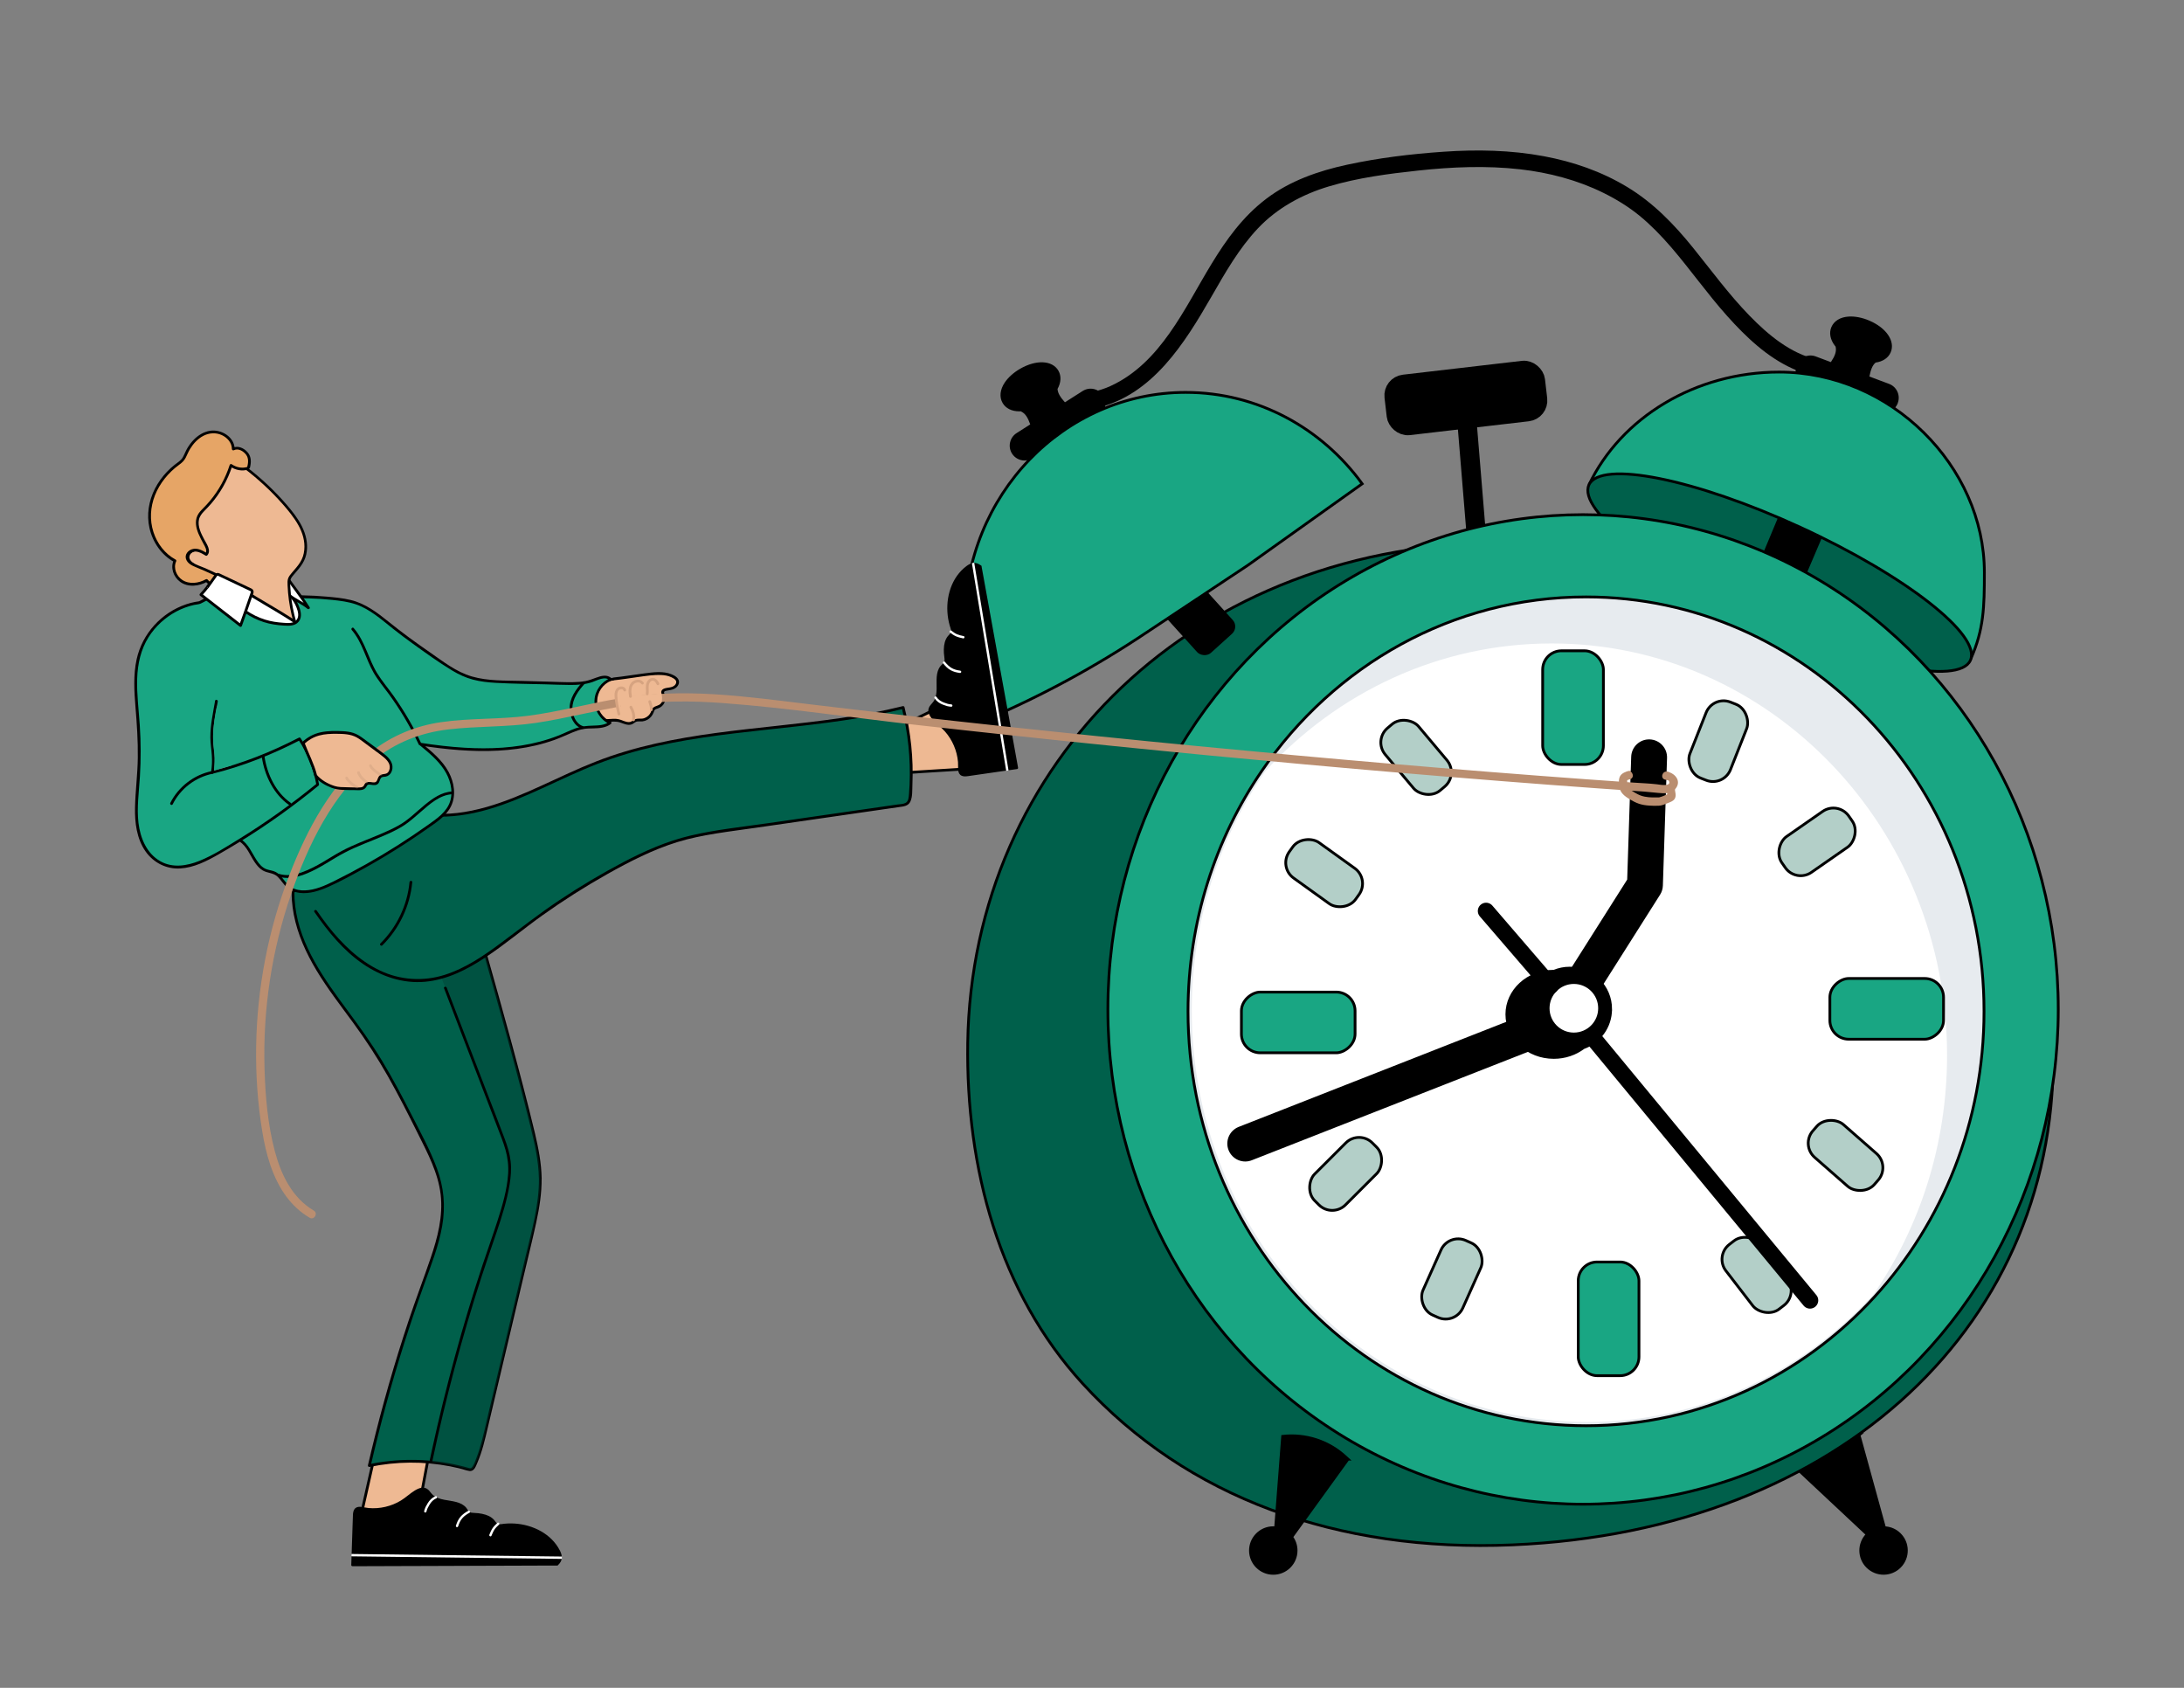 <?xml version="1.0" encoding="UTF-8"?>
<svg id="Layer_7" data-name="Layer 7" xmlns="http://www.w3.org/2000/svg" viewBox="0 0 792 612">
  <rect x="0" y="0" width="792" height="612" fill="#808080" stroke="none"/>
  <defs>
    <style>
      .cls-1, .cls-2, .cls-3, .cls-4, .cls-5, .cls-6, .cls-7, .cls-8, .cls-9, .cls-10 {
        stroke: #000;
      }

      .cls-1, .cls-2, .cls-3, .cls-5, .cls-6, .cls-7, .cls-8, .cls-10 {
        stroke-miterlimit: 10;
      }

      .cls-1, .cls-4, .cls-9, .cls-11 {
        fill: #fff;
      }

      .cls-2, .cls-12, .cls-8 {
        fill: #000;
      }

      .cls-13 {
        fill: #003d31;
      }

      .cls-13, .cls-14, .cls-15, .cls-16, .cls-12, .cls-17, .cls-18, .cls-19, .cls-20, .cls-11 {
        stroke-width: 0px;
      }

      .cls-14 {
        fill: #d6a380;
      }

      .cls-3 {
        fill: #e7ebef;
      }

      .cls-15 {
        fill: #c19678;
      }

      .cls-16 {
        fill: #ba8e70;
      }

      .cls-4 {
        stroke-width: 6px;
      }

      .cls-4, .cls-9 {
        stroke-linecap: round;
        stroke-linejoin: round;
      }

      .cls-5, .cls-17 {
        fill: #eeb993;
      }

      .cls-6 {
        fill: #b3cfc8;
      }

      .cls-7, .cls-20 {
        fill: #00604b;
      }

      .cls-18, .cls-10 {
        fill: #19a683;
      }

      .cls-21 {
        opacity: .31;
      }

      .cls-22 {
        opacity: .4;
      }

      .cls-8 {
        stroke-width: 7px;
      }

      .cls-9 {
        stroke-width: 13px;
      }

      .cls-19 {
        fill: #e6a566;
      }
    </style>
  </defs>
  <path class="cls-12" d="M400.05,143.42c-1.6-2.5-4.93-3.24-7.43-1.65l-6.44,4.1s0,0,0,0c-1.64-1.85-2.57-3.23-2.68-4.84,1.29-2.33,1.42-4.7.32-6.62-2.19-3.79-8.03-4.08-13.9-.69-2.35,1.36-4.33,3.14-5.58,5.01-1.71,2.56-1.99,5.25-.77,7.37,1.13,1.96,3.32,3.05,6.06,3.05.17,0,.34,0,.52-.02,1.71.78,2.57,2.28,3.45,4.75l-4.95,3.16c-1.21.77-2.05,1.97-2.36,3.38-.31,1.4-.06,2.84.71,4.06,1.02,1.61,2.77,2.49,4.55,2.49.99,0,1.99-.27,2.88-.84l23.97-15.28c1.21-.77,2.05-1.97,2.36-3.38.31-1.41.06-2.85-.71-4.06Z"/>
  <path class="cls-12" d="M688.21,146.13c1.04-2.78-.37-5.89-3.15-6.93l-7.15-2.68s0,0,0,0c.5-2.42,1.04-4,2.25-5.05,2.64-.37,4.61-1.69,5.48-3.72,1.71-4.02-1.57-8.87-7.8-11.52-2.5-1.06-5.11-1.58-7.36-1.45-3.08.17-5.39,1.57-6.35,3.82-.89,2.08-.44,4.48,1.21,6.68.1.14.21.27.32.4.41,1.84-.28,3.43-1.72,5.62l-5.5-2.06c-1.34-.5-2.81-.45-4.12.14-1.31.6-2.31,1.66-2.81,3.01-.67,1.79-.32,3.71.75,5.13.59.79,1.41,1.43,2.41,1.8l26.62,9.97c1.34.5,2.81.45,4.12-.14,1.31-.6,2.31-1.66,2.81-3.01Z"/>
  <path class="cls-10" d="M714.72,238.84c4.67-10.59,4.89-18.68,4.89-31.25,0-38.57-34.03-72.68-74.43-72.68-30.3,0-57.35,16.43-68.98,40.92"/>
  <ellipse class="cls-7" cx="645.37" cy="207.64" rx="18.07" ry="76.13" transform="translate(186.96 707.11) rotate(-65.29)"/>
  <path class="cls-2" d="M649.86,211.38l-9.5-3.97c-1.55-.65-2.28-2.43-1.63-3.98l6.38-15.27,15.03,6.82-6.3,14.76c-.65,1.55-2.43,2.28-3.98,1.63Z"/>
  <path class="cls-2" d="M674.16,520.33l-1.11.16c-8.33,1.23-15.7,6.04-20.19,13.16h0s24.29,22.74,24.29,22.74c-.19.2-.38.41-.56.63-2.86,3.57-2.29,8.78,1.28,11.64s8.78,2.29,11.64-1.28c2.86-3.57,2.29-8.78-1.28-11.64-1.43-1.15-3.12-1.73-4.83-1.8l-9.25-33.6Z"/>
  <path class="cls-7" d="M744.49,378.11c3.12,101.19-76.85,176.98-195.98,182.05-63.68,2.71-118.11-17.22-155.86-58.45-30.26-33.05-42.4-78.11-41.72-123.6,1.52-101.02,81.89-182.36,196.78-181.3,108.67,1.01,193.69,81.22,196.78,181.3Z"/>
  <line class="cls-8" x1="535.52" y1="195.92" x2="532.14" y2="154.89"/>
  <ellipse class="cls-10" cx="574.08" cy="366.01" rx="172.32" ry="179.4"/>
  <rect class="cls-2" x="425.53" y="209.75" width="16.38" height="26.54" rx="3.04" ry="3.04" transform="translate(-37.54 348.59) rotate(-42.13)"/>
  <path class="cls-10" d="M357.47,261c-4.88-10.76-7.61-22.78-7.61-35.47,0-45.98,35.87-83.25,80.13-83.25,26.15,0,49.37,13.01,63.99,33.14l-41.47,29.54-36.68,24.33c-18.42,12.36-37.96,22.98-58.36,31.7h0Z"/>
  <path class="cls-3" d="M719.48,366.7c0,40.15-15.14,76.64-39.77,103.59-26.3,28.75-63.42,46.67-104.56,46.67-79.71,0-144.33-67.28-144.33-150.26,0-32.51,9.92-62.6,26.77-87.19,26.17-38.18,69.07-63.07,117.56-63.07,79.71,0,144.33,67.27,144.33,150.26Z"/>
  <path class="cls-11" d="M706.08,382.59c0,32.31-9.86,62.23-26.61,86.66-26.13,28.56-63.01,46.37-103.89,46.37-79.2,0-143.4-66.85-143.4-149.29,0-32.3,9.86-62.2,26.6-86.63,26.13-28.57,63.01-46.39,103.9-46.39,79.2,0,143.4,66.84,143.4,149.28Z"/>
  <path class="cls-2" d="M488.84,529.08l-.82-.76c-6.17-5.73-14.53-8.47-22.89-7.52h0l-2.55,33.17c-.28-.03-.55-.04-.84-.04-4.57,0-8.28,3.71-8.28,8.28s3.71,8.28,8.28,8.28,8.28-3.71,8.28-8.28c0-1.83-.6-3.52-1.61-4.89l20.43-28.24Z"/>
  <rect class="cls-10" x="559.43" y="235.97" width="22.02" height="41.22" rx="6.82" ry="6.82"/>
  <rect class="cls-6" x="615.2" y="253.96" width="15.81" height="29.59" rx="6.82" ry="6.82" transform="translate(142.28 -210.1) rotate(21.55)"/>
  <rect class="cls-6" x="651.01" y="290.47" width="15.81" height="29.59" rx="6.82" ry="6.82" transform="translate(533.17 -409.96) rotate(55.17)"/>
  <rect class="cls-6" x="661.35" y="404.1" width="15.81" height="29.59" rx="6.82" ry="6.82" transform="translate(1425.36 191.58) rotate(131.22)"/>
  <rect class="cls-6" x="629.11" y="447.5" width="15.81" height="29.59" rx="6.82" ry="6.82" transform="translate(1423.78 440.02) rotate(142.41)"/>
  <rect class="cls-6" x="518.57" y="448.97" width="15.81" height="29.59" rx="6.82" ry="6.82" transform="translate(817.62 1102.11) rotate(-155.89)"/>
  <rect class="cls-6" x="480.08" y="410.85" width="15.81" height="29.59" rx="6.82" ry="6.82" transform="translate(532.06 1071.68) rotate(-135)"/>
  <rect class="cls-6" x="472.28" y="301.78" width="15.81" height="29.59" rx="6.82" ry="6.82" transform="translate(-57.14 521.72) rotate(-54.29)"/>
  <rect class="cls-6" x="505.62" y="259.83" width="15.81" height="29.59" rx="6.82" ry="6.82" transform="translate(-56.28 394.82) rotate(-40.05)"/>
  <rect class="cls-10" x="572.33" y="457.59" width="22.02" height="41.22" rx="6.82" ry="6.82"/>
  <rect class="cls-10" x="673.18" y="345.19" width="22.02" height="41.22" rx="6.82" ry="6.82" transform="translate(1049.99 -318.39) rotate(90)"/>
  <rect class="cls-10" x="459.78" y="350.12" width="22.02" height="41.22" rx="6.82" ry="6.82" transform="translate(841.52 -100.06) rotate(90)"/>
  <path class="cls-2" d="M584.09,365.9c0-8.21-6.66-14.87-14.87-14.87-2.02,0-3.94.41-5.69,1.13-.02,0-.04,0-.07,0-9.4,0-17.02,7-17.02,15.63s7.62,15.63,17.02,15.63c4.1,0,7.85-1.33,10.79-3.54,5.73-2.07,9.83-7.54,9.83-13.98Z"/>
  <path class="cls-16" d="M604.63,279.8c-4.76-.89-9.57-.93-14.35-.14-.8.13-1.25,1.12-1.05,1.85.23.85,1.04,1.18,1.85,1.05,4.21-.7,8.56-.65,12.75.14.8.15,1.62-.22,1.85-1.05.2-.73-.25-1.7-1.05-1.85h0Z"/>
  <path class="cls-12" d="M575.05,361.3c-1.19,0-2.39-.33-3.47-1.01-3.03-1.92-3.93-5.94-2.01-8.97l20.51-32.39,1.45-44.54c.12-3.59,3.12-6.41,6.71-6.29,3.59.12,6.4,3.12,6.29,6.71l-1.51,46.31c-.04,1.16-.38,2.29-1,3.27l-21.46,33.88c-1.24,1.95-3.34,3.02-5.5,3.02Z"/>
  <circle class="cls-1" cx="570.74" cy="365.59" r="9.32"/>
  <line class="cls-4" x1="577.31" y1="375.88" x2="656.37" y2="471.5"/>
  <line class="cls-4" x1="538.91" y1="330.32" x2="562.25" y2="357.43"/>
  <line class="cls-9" x1="553.22" y1="374.75" x2="451.57" y2="414.65"/>
  <rect class="cls-8" x="505.78" y="136.82" width="51.58" height="15.06" rx="4.07" ry="4.07" transform="translate(-13.12 62.39) rotate(-6.64)"/>
  <path class="cls-12" d="M397.88,147.87c20.1-4.69,31.81-23.57,41.39-40.23,4.99-8.68,10-17.54,16.92-24.86s15.99-12.3,25.81-15.22c10.45-3.11,21.42-4.55,32.23-5.71,12.29-1.33,24.74-1.86,37.05-.46,10.39,1.18,20.8,3.9,30.2,8.55,4.63,2.29,9.1,5.03,13.11,8.31s7.93,7.32,11.45,11.41c7.01,8.15,13.18,16.98,20.36,24.99,6.72,7.5,14.44,14.88,23.75,19.04,2.31,1.03,4.66,1.89,7.13,2.47,3.76.88,5.36-4.91,1.6-5.79-9.7-2.27-17.69-8.97-24.48-15.95-7.42-7.63-13.69-16.22-20.36-24.49-6.88-8.53-14.46-16.39-23.91-22.1s-19.66-9.2-30.25-11.18c-12-2.24-24.27-2.48-36.43-1.63s-23.51,2.24-34.96,4.71c-10.39,2.24-20.76,5.85-29.29,12.34s-14.46,14.76-19.84,23.59c-9.85,16.15-18.45,36-36.71,44.34-2.03.93-4.18,1.59-6.35,2.1-3.76.88-2.17,6.66,1.6,5.79h0Z"/>
  <polygon class="cls-5" points="151.9 546.79 131.2 548.3 135.54 529.1 155.29 528.72 151.9 546.79"/>
  <polygon class="cls-5" points="351.05 278.75 326.96 280.25 323.57 264.82 347.29 253.15 351.05 278.75"/>
  <g>
    <g>
      <path class="cls-12" d="M355.51,205.42s-1.08-.86-2.13-.88c-1.06-.02-2.02.57-2.86,1.21-6.27,4.88-7.97,14.12-5.51,21.68.21.64.44,1.33.22,1.96-.18.52-.63.9-1,1.31-1.92,2.14-1.66,5.39-1.33,8.24.04.33.08.67-.01.99-.17.61-.74,1-1.18,1.45-3.28,3.28-.17,9.51-2.89,13.26-.64.89-1.62,1.64-1.78,2.73-.13.87.31,1.73.84,2.44,1.18,1.6,2.83,2.8,4.24,4.21,3.73,3.7,5.86,8.96,5.77,14.21-.02.81-.05,1.71.51,2.3.63.67,1.7.59,2.62.46,5.91-.85,11.83-1.7,17.74-2.56l-13.24-73.03Z"/>
      <path class="cls-12" d="M355.21,205.72c.14.11-.04-.03-.08-.06-.11-.07-.22-.15-.34-.22-.33-.2-.69-.37-1.07-.44-1.07-.21-2.11.45-2.92,1.07-1.27.98-2.37,2.17-3.26,3.5-1.81,2.67-2.82,5.85-3.09,9.05-.14,1.61-.1,3.23.11,4.83.11.81.26,1.61.46,2.41s.54,1.6.69,2.43c.16.91-.14,1.62-.76,2.28s-1.09,1.27-1.38,2.1c-.57,1.6-.51,3.36-.36,5.03.07.79.34,1.72.06,2.5s-1,1.18-1.5,1.77c-.88,1.04-1.15,2.42-1.24,3.74-.18,2.76.41,5.76-.84,8.34-.32.67-.8,1.22-1.28,1.78-.62.72-1.14,1.47-.85,2.46.28.97,1.04,1.79,1.73,2.49s1.46,1.37,2.19,2.04c2.81,2.55,4.9,5.72,6,9.36.55,1.81.84,3.71.85,5.61,0,.85-.23,2.19.68,2.67.77.41,1.83.13,2.64.01,4.54-.65,9.08-1.31,13.63-1.96,1.13-.16,2.25-.32,3.38-.49l-.3.53c-.12-.65-.24-1.31-.36-1.96-.32-1.77-.64-3.53-.96-5.3-.48-2.62-.95-5.25-1.43-7.87-.58-3.19-1.16-6.37-1.73-9.56-.64-3.51-1.27-7.01-1.91-10.52-.64-3.54-1.28-7.08-1.93-10.62-.6-3.29-1.19-6.57-1.79-9.86-.51-2.79-1.01-5.58-1.52-8.37-.36-2.01-.73-4.01-1.09-6.02-.17-.95-.35-1.89-.51-2.84,0-.04-.01-.08-.02-.12-.1-.54.73-.77.82-.23.12.65.24,1.31.36,1.96.32,1.77.64,3.53.96,5.3.48,2.62.95,5.25,1.43,7.87.58,3.19,1.16,6.37,1.73,9.56.64,3.51,1.27,7.01,1.91,10.52.64,3.54,1.28,7.08,1.93,10.62.6,3.29,1.19,6.57,1.79,9.86.51,2.79,1.01,5.58,1.52,8.37.36,2.01.73,4.01,1.09,6.02.17.95.35,1.89.51,2.84,0,.04.01.08.02.12.04.2-.05.49-.3.53-4.79.69-9.58,1.38-14.36,2.07-1.15.17-2.3.34-3.45.5-.78.11-1.62.19-2.36-.15-.79-.37-1.14-1.14-1.22-1.97-.1-1,0-2.01-.08-3.01-.35-4.06-2.03-8.01-4.73-11.06-1.37-1.55-3.07-2.77-4.44-4.31-1.2-1.35-2.25-3.1-1.11-4.83.46-.7,1.11-1.26,1.55-1.97.38-.62.62-1.3.76-2.01.3-1.49.21-3.03.2-4.53-.01-1.42,0-2.9.45-4.26.21-.65.53-1.26.96-1.8.52-.65,1.49-1.15,1.49-2.07s-.2-1.8-.25-2.69c-.05-.89-.04-1.77.08-2.66.11-.82.32-1.62.68-2.37.17-.35.37-.67.61-.98.31-.4.71-.73,1-1.14.57-.82,0-1.87-.24-2.72s-.43-1.65-.57-2.5c-.28-1.66-.38-3.34-.3-5.02.17-3.35,1.08-6.69,2.82-9.56.85-1.39,1.9-2.67,3.12-3.75,1.32-1.17,3.06-2.43,4.9-1.76.52.19,1,.46,1.44.8s-.18.94-.6.6Z"/>
    </g>
    <path class="cls-11" d="M339.62,252.72c.61.96,1.61,1.62,2.67,2.01.46.17.92.33,1.39.47.42.12.85.16,1.28.2.23.02.43.18.43.43,0,.21-.2.45-.43.43-.51-.05-1.02-.09-1.51-.23-.52-.15-1.04-.33-1.54-.53-1.22-.47-2.32-1.23-3.03-2.35-.3-.47.44-.9.74-.43h0Z"/>
    <path class="cls-11" d="M342.65,239.96c.69.86,1.46,1.68,2.42,2.24s2.01.82,3.09.96c.23.03.43.18.43.43,0,.21-.2.46-.43.43-1.21-.15-2.4-.43-3.47-1.04s-1.9-1.47-2.65-2.41c-.14-.18-.18-.43,0-.6.15-.15.46-.18.6,0h0Z"/>
    <path class="cls-11" d="M345.08,228.72c.62.49,1.31.98,2.01,1.27s1.58.49,2.37.66c.54.12.31.94-.23.82-.86-.19-1.73-.39-2.54-.74s-1.52-.88-2.21-1.42c-.18-.14-.15-.45,0-.6.18-.18.42-.14.6,0h0Z"/>
    <rect class="cls-11" x="358.66" y="203.62" width=".85" height="76.32" transform="translate(-34.6 61.75) rotate(-9.38)"/>
  </g>
  <g>
    <path class="cls-20" d="M195.94,427.24c.1,7.4-1.61,14.68-3.32,21.88-5.46,23.08-10.92,46.17-16.39,69.25-1.12,4.73-2.26,9.52-4.51,13.82-.3.56-.96.82-1.57.64-4.54-1.34-9.21-2.23-13.92-2.67-7.43-.71-14.97-.3-22.28,1.25,5.28-22.92,11.98-45.52,20.04-67.62,3.61-9.91,7.57-20.22,6.33-30.71-.86-7.32-4.21-14.09-7.51-20.69-6.03-12.07-12.09-24.19-19.68-35.34-5.73-8.43-12.32-16.27-17.62-24.98-5.3-8.7-9.33-18.53-9.23-28.72l3.6-2.63c16.56,13.62,36.94,18.67,58.34,17.41,1.98-.12,4.28-.15,5.58,1.36.35.4.59.88.77,1.38.15.37.26.76.37,1.15,6.2,21.93,12.41,43.85,17.85,65.98,1.55,6.33,3.06,12.73,3.15,19.24Z"/>
    <path class="cls-12" d="M195.44,427.24c.09,9.63-2.66,19.05-4.86,28.34-2.23,9.41-4.45,18.82-6.68,28.24s-4.46,18.82-6.69,28.24c-1.05,4.42-1.97,8.9-3.3,13.25-.32,1.04-.66,2.07-1.05,3.08-.42,1.1-.83,2.39-1.5,3.38-.5.74-.93.63-1.68.41-.59-.17-1.17-.33-1.76-.48-1.11-.29-2.23-.55-3.36-.78-10.13-2.11-20.64-2.1-30.76.01l.62.62c3.43-14.86,7.44-29.58,12.04-44.12,2.31-7.3,4.77-14.56,7.37-21.76,2.5-6.92,5.25-13.84,6.52-21.12s.6-14.12-1.92-20.94-6.04-13.2-9.31-19.62-6.76-13.04-10.56-19.33-8.09-12.27-12.48-18.18c-8.41-11.34-17.26-23.5-19.03-37.93-.21-1.72-.3-3.45-.3-5.18l-.25.43,3.6-2.63-.61-.08c14.53,11.9,32.77,17.56,51.43,17.74,2.43.02,4.85-.05,7.27-.18s4.89-.14,5.87,2.37,1.56,5.37,2.31,8.01,1.56,5.52,2.33,8.28c3.08,10.97,6.12,21.95,9.02,32.96,1.6,6.08,3.16,12.17,4.66,18.28,1.5,6.15,2.92,12.35,3.04,18.71.01.64,1.01.64,1,0-.1-5.55-1.17-11.01-2.45-16.4s-2.73-11.07-4.16-16.59c-2.9-11.16-5.95-22.28-9.06-33.39-1.54-5.52-3.1-11.04-4.66-16.55-.57-2.03-.89-4.68-2.82-5.91-1.69-1.07-3.88-.83-5.78-.73-9.56.5-19.22-.26-28.49-2.7-10.52-2.76-20.36-7.71-28.78-14.61-.16-.13-.42-.22-.61-.08-1.16.84-2.49,1.61-3.54,2.58-.31.29-.31.4-.31.85,0,.93.03,1.86.1,2.78.12,1.71.35,3.41.67,5.09,1.38,7.2,4.48,14,8.23,20.25,3.97,6.61,8.7,12.7,13.25,18.91s8.84,12.76,12.68,19.54,7.37,13.77,10.86,20.76,7.31,14.16,8.24,22.04-1.11,15.68-3.63,23.07-5.43,15.03-7.96,22.61c-5.13,15.38-9.6,30.97-13.4,46.72-.47,1.93-.92,3.86-1.37,5.79-.09.38.24.69.62.62,9.61-2.01,19.6-2.09,29.24-.21,1.06.21,2.12.44,3.17.69,1.21.29,2.43.76,3.66.97,1.82.31,2.41-1.63,2.99-2.97,1.77-4.06,2.75-8.4,3.77-12.69,4.61-19.44,9.21-38.88,13.81-58.33,1.27-5.37,2.61-10.73,3.77-16.12s2-10.6,1.95-15.99c0-.64-1.01-.64-1,0Z"/>
  </g>
  <g class="cls-22">
    <path class="cls-13" d="M195.94,427.24c.1,7.4-1.61,14.68-3.32,21.88-5.46,23.08-10.92,46.17-16.39,69.25-1.12,4.73-2.26,9.52-4.51,13.82-.3.56-.96.82-1.57.64-4.54-1.34-9.21-2.23-13.92-2.67l.1-.49c5.38-25.54,12.65-52.05,21.13-76.73,2.43-7.06,4.99-14.11,6.48-21.43.7-3.43,1.16-6.96.76-10.45-.41-3.53-1.7-6.89-2.97-10.21-6.73-17.53-13.46-35.06-20.19-52.59l-4.09-10.43,17.12-6.96c.15.37.26.76.37,1.15,6.2,21.93,12.41,43.85,17.85,65.98,1.55,6.33,3.06,12.73,3.15,19.24Z"/>
  </g>
  <g>
    <path class="cls-20" d="M114.47,330.46c3.46,5.01,7.19,9.82,11.62,13.97,6.5,6.08,14.77,10.69,23.66,11.15,15.14.79,28.03-10.04,40.09-19.23,10.66-8.13,21.96-15.43,33.74-21.81,8.02-4.34,16.33-8.29,25.16-10.6,5.26-1.37,10.65-2.15,16.03-2.93,20.77-3,41.54-6,62.3-9.01.65-.09,1.33-.2,1.86-.59.91-.67,1.1-1.93,1.2-3.06.88-10.65,0-21.45-2.62-31.82-36.37,9.09-75.45,6.33-110.44,19.76-18.89,7.25-36.83,19.23-57.07,19.34-2.42.01-4.9-.14-7.21.58-1.71.54-3.24,1.52-4.74,2.5-13.09,8.52-24.8,14.9-37.89,23.42"/>
    <path class="cls-12" d="M114.04,330.71c4.91,7.08,10.42,13.9,17.59,18.8,6.61,4.52,14.47,7.22,22.53,6.47s15.25-4.44,21.83-8.8c7.16-4.74,13.73-10.3,20.71-15.28,7.57-5.4,15.44-10.4,23.54-14.96,8.1-4.55,16.45-8.83,25.34-11.59s19.05-3.83,28.62-5.22c9.88-1.43,19.76-2.86,29.64-4.28,4.9-.71,9.81-1.42,14.71-2.13,2.45-.35,4.9-.71,7.36-1.06,1.68-.24,3.46-.32,4.25-2.05s.63-4.16.71-6.06c.1-2.39.12-4.78.05-7.17-.14-4.68-.62-9.36-1.43-13.97-.41-2.36-.92-4.69-1.49-7.01-.07-.27-.36-.41-.62-.35-14.85,3.69-30.07,5.43-45.25,7.09s-29.86,3.18-44.49,6.49c-7.33,1.66-14.57,3.77-21.58,6.52-6.66,2.61-13.11,5.72-19.61,8.69s-13.16,5.84-20.08,7.8c-3.47.98-7,1.74-10.58,2.14-1.79.2-3.6.32-5.41.34s-3.76-.08-5.63.16c-3.69.47-6.64,2.81-9.68,4.75-3.34,2.14-6.72,4.22-10.11,6.28-6.66,4.04-13.37,7.99-19.97,12.14-1.7,1.07-3.39,2.15-5.07,3.25-.54.35-.04,1.22.5.86,6.62-4.31,13.39-8.37,20.16-12.44,3.28-1.97,6.55-3.94,9.8-5.96s6.61-4.39,10.05-6.34c3.62-2.06,7.46-1.57,11.45-1.74,3.39-.14,6.76-.6,10.07-1.31,6.89-1.48,13.51-4.01,19.95-6.82s13.03-6.04,19.63-8.87c6.87-2.95,13.93-5.36,21.16-7.23,14.69-3.8,29.79-5.57,44.84-7.21s29.95-3.15,44.66-6.36c1.82-.4,3.63-.82,5.44-1.27l-.62-.35c2.28,9.11,3.25,18.51,2.84,27.89-.05,1.12-.12,2.25-.21,3.37s-.14,2.63-1.26,3.22c-.85.45-2.05.45-2.98.58l-3.68.53c-4.76.69-9.52,1.38-14.28,2.06-9.52,1.38-19.04,2.75-28.56,4.13-9.47,1.37-19.11,2.34-28.43,4.53-8.59,2.02-16.7,5.6-24.48,9.69s-15.73,8.81-23.22,13.82c-7.18,4.8-13.95,10.11-20.86,15.27-6.36,4.75-13.12,9.37-20.76,11.77s-15.98,1.9-23.39-1.63-13.79-9.67-18.94-16.31c-1.36-1.76-2.66-3.57-3.93-5.4-.36-.53-1.23-.03-.86.5h0Z"/>
  </g>
  <g>
    <path class="cls-17" d="M222.49,246.18c4.56-.45,8.59-1.27,13.15-1.73,3.11-.31,6.52-.54,9.07,1.26.39.28.77.62.94,1.06.36.95-.34,2.02-1.24,2.49s-1.95.54-2.94.74c-.5.1-1.08.33-1.19.83-.09.38.14.75.3,1.11.69,1.58-.14,3.65-1.73,4.32-.62.26-1.36.35-1.8.86-.28.32-.37.76-.52,1.16-.59,1.58-2.18,2.74-3.87,2.82-.74.03-1.51-.11-2.19.18-.45.19-.81.56-1.25.79-1.59.82-3.41-.49-5.17-.84-1.96-.39-4.1.45-5.95-.32-.99-.41-1.75-1.25-2.3-2.16-1.46-2.44-1.53-5.64-.19-8.15s4.05-4.21,6.89-4.35"/>
    <path class="cls-12" d="M222.49,246.68c2.94-.3,5.86-.77,8.79-1.18s5.68-.86,8.51-.74c1.28.05,2.59.27,3.75.84.53.26,1.19.6,1.52,1.12.38.59.11,1.25-.34,1.71-1,1.02-2.59.77-3.83,1.23-.4.15-.78.39-.98.79-.27.54-.05,1.07.17,1.57.43,1.02.29,2.17-.43,3.04-.75.91-2,.81-2.82,1.58-.39.37-.54.85-.72,1.33-.22.61-.56,1.14-1.04,1.58-.42.39-.93.69-1.48.87-.68.22-1.35.15-2.05.17-.59.01-1.14.12-1.65.43-.59.36-1.03.79-1.76.81-1.3.04-2.51-.76-3.75-1.04-1.32-.31-2.66-.08-4-.05-1.42.04-2.62-.33-3.56-1.43-1.9-2.22-2.16-5.72-.86-8.29s3.81-4.11,6.55-4.28c.64-.04.64-1.04,0-1-2.6.15-5.04,1.44-6.62,3.51-1.67,2.2-2.15,5.18-1.36,7.81.37,1.24,1.02,2.47,1.97,3.36,1.08,1.02,2.43,1.35,3.88,1.31,1.56-.04,3-.27,4.52.24,1.27.43,2.63,1.12,4,.74.65-.18,1.07-.64,1.65-.93.75-.37,1.66-.12,2.46-.22,1.2-.15,2.35-.77,3.13-1.7.39-.46.68-.98.89-1.54.13-.34.21-.72.49-.98.3-.27.74-.35,1.11-.48,1.09-.38,1.92-1.1,2.37-2.17.49-1.17.31-2.18-.13-3.31-.33-.87.76-.91,1.37-1.02.76-.13,1.52-.25,2.22-.58,1.04-.49,1.95-1.6,1.75-2.81-.22-1.29-1.64-2.06-2.74-2.5-3.04-1.24-6.6-.7-9.76-.31-3.75.46-7.47,1.13-11.23,1.51-.63.06-.64,1.06,0,1h0Z"/>
  </g>
  <g>
    <path class="cls-18" d="M87.15,304.72c3.75,2.34,4.96,9.09,9.04,10.79,1.11.46,2.37.51,3.46,1.04,1.93.93,2.88,3.11,4.44,4.59,4.19,3.98,11.03,1.83,16.23-.71,12.77-6.25,25.01-13.58,36.54-21.91,2.37-1.71,4.8-3.56,6.16-6.15,2.09-3.99,1.2-9.01-1.12-12.87s-5.86-6.8-9.34-9.66c17.4,2.67,35.84,3.58,51.98-3.44,2.35-1.02,4.67-2.22,7.21-2.59,3.24-.48,6.94.31,9.52-1.71-3.09-1.31-5.23-4.59-5.19-7.94s2.27-6.58,5.39-7.81c-1.5-1.7-4.22-.5-6.34.32-3.45,1.32-7.26,1.24-10.95,1.14-6.61-.18-13.22-.36-19.83-.54-5.19-.14-10.51-.31-15.35-2.18-3.27-1.26-6.2-3.26-9.1-5.23-5.88-4.01-11.77-8.03-17.33-12.47-4.09-3.27-8.11-6.84-13.04-8.62-2.91-1.05-6.01-1.43-9.08-1.75-13.25-1.39-22.59-.27-35.9.18-3.1.1-7.07-1.7-9.66,0l-2.51,1.3c-9.55,1.25-18.14,8.18-21.36,17.26-2.96,8.34-1.56,17.5-.91,26.33.52,7.08.51,14.19,0,21.26-.54,7.33-1.63,14.79,1.33,21.86,1,2.38,2.49,4.56,4.49,6.19,7.25,5.88,15.81,2.09,22.86-1.91,12.82-7.27,25.01-15.65,36.41-25-1.03-5.89-3.29-11.57-6.59-16.56-10.63,5.5-19.99,9.26-31.61,12.14.56-2.86.45-5.83-.02-9.54-.7-5.41.6-10.9,1.5-16.28"/>
    <path class="cls-12" d="M86.9,305.16c2.62,1.69,3.77,4.98,5.46,7.46.78,1.15,1.7,2.27,2.91,2.99,1.74,1.03,3.88.82,5.4,2.28,1.32,1.26,2.17,2.93,3.61,4.08,1.27,1.01,2.8,1.58,4.41,1.78,3.6.44,7.26-.8,10.5-2.25,4.13-1.84,8.14-4.04,12.1-6.22s8.02-4.56,11.94-7.01,7.76-5,11.53-7.66c3.22-2.27,7-4.58,8.79-8.24,1.93-3.93,1.17-8.66-.83-12.41-2.29-4.28-6.14-7.45-9.83-10.48l-.49.84c9.34,1.43,18.81,2.37,28.27,1.86,4.58-.25,9.16-.84,13.63-1.89,2.31-.54,4.58-1.21,6.81-2.01s4.42-1.85,6.64-2.76c1.23-.51,2.49-.95,3.8-1.18,1.22-.21,2.46-.21,3.69-.24,2.19-.06,4.44-.21,6.26-1.57.26-.2.38-.69,0-.86-2.92-1.29-4.98-4.27-4.94-7.51s2.12-6.13,5.02-7.32c.34-.14.51-.54.22-.84-1.55-1.61-3.86-.93-5.69-.25-1.25.47-2.47.93-3.79,1.19-1.47.29-2.97.39-4.46.41-3.06.06-6.13-.11-9.18-.19s-6.38-.17-9.57-.26c-5.96-.16-12.16.06-17.94-1.6s-10.56-5.52-15.38-8.84-9.96-7.05-14.71-10.89c-4.21-3.4-8.53-6.71-13.89-8.01-2.86-.7-5.83-.97-8.76-1.23s-5.78-.41-8.67-.46c-5.45-.1-10.89.17-16.32.44-3.01.15-6.02.36-9.03.39-2.42.03-4.77-.88-7.19-.72-1.6.11-2.91.94-4.3,1.66-.23.12-.47.29-.71.37-.4.13-.91.14-1.33.22-1.14.21-2.26.51-3.36.88-8.99,3.02-15.94,10.68-17.97,19.94-1.24,5.66-.9,11.51-.43,17.23.51,6.15.93,12.28.85,18.46s-.88,12.04-1.01,18.08c-.12,5.46.61,11.32,3.82,15.9,2.88,4.1,7.55,6.48,12.57,6.18s9.58-2.65,13.82-5.06c10.33-5.86,20.25-12.45,29.67-19.68,2.26-1.74,4.5-3.51,6.7-5.32.14-.12.16-.32.13-.49-1.07-5.95-3.33-11.63-6.64-16.68-.15-.23-.43-.31-.68-.18-10.06,5.2-20.49,9.35-31.49,12.09l.62.62c.35-1.85.45-3.72.37-5.6-.09-2.18-.5-4.34-.56-6.52-.13-4.63.9-9.18,1.67-13.71.11-.63-.86-.9-.96-.27-.75,4.41-1.74,8.83-1.72,13.32.01,2.21.41,4.38.54,6.58.12,1.98.07,3.97-.3,5.92-.07.37.22.71.62.62,11.08-2.76,21.6-6.96,31.73-12.19l-.68-.18c3.27,4.99,5.49,10.57,6.54,16.44l.13-.49c-8.95,7.33-18.38,14.07-28.23,20.14-4.6,2.83-9.28,5.85-14.3,7.88-4.56,1.84-9.72,2.68-14.19.14-4.99-2.84-7.27-8.44-7.93-13.91s.19-11.28.53-16.89c.37-6.13.36-12.27-.05-18.4-.37-5.66-1.13-11.32-.95-17.01.17-5.31,1.3-10.56,4.17-15.09,2.46-3.89,5.97-7.09,10.03-9.25,2.01-1.07,4.16-1.87,6.38-2.37.8-.18,1.72-.19,2.46-.51.6-.27,1.18-.61,1.77-.91.62-.32,1.21-.69,1.89-.84,1.18-.27,2.45-.1,3.63.08s2.25.4,3.39.49c1.41.11,2.84-.03,4.25-.09,10.94-.46,21.82-1.21,32.76-.06,2.92.31,5.86.67,8.64,1.63,2.53.87,4.84,2.26,7.01,3.81s4.25,3.32,6.36,4.99c2.3,1.83,4.66,3.6,7.05,5.32,4.7,3.38,9.44,6.83,14.4,9.83,2.38,1.44,4.9,2.62,7.6,3.33s5.4,1,8.14,1.16c5.99.35,12.02.38,18.02.54,3.04.08,6.08.22,9.12.23,2.7.01,5.46-.16,8.02-1.05,1.78-.62,4.65-2.3,6.29-.6l.22-.84c-3.26,1.34-5.59,4.49-5.75,8.04s2.13,7.16,5.43,8.62v-.86c-1.76,1.31-3.92,1.38-6.02,1.44s-4.16.23-6.19.95c-2.17.77-4.22,1.84-6.37,2.68s-4.37,1.56-6.62,2.16c-8.91,2.36-18.22,2.76-27.38,2.22-5.28-.31-10.53-.95-15.75-1.75-.43-.07-.92.48-.49.84,3.2,2.63,6.49,5.32,8.8,8.81,2.18,3.3,3.43,7.57,2.25,11.47s-4.87,6.36-8.07,8.64c-3.59,2.55-7.24,5.01-10.96,7.37-7.52,4.78-15.31,9.15-23.3,13.1-3.22,1.59-6.68,3.11-10.32,3.25-1.71.07-3.44-.22-4.93-1.11-1.56-.93-2.48-2.47-3.63-3.82-.6-.71-1.3-1.37-2.15-1.78-1-.49-2.11-.58-3.15-.93-1.61-.54-2.73-1.87-3.64-3.25-1.74-2.61-2.96-5.88-5.7-7.65-.54-.35-1.04.51-.5.86h0Z"/>
  </g>
  <path class="cls-12" d="M211.32,247.22c-2.46,2.69-4.88,6.03-4.75,9.86.1,2.94,1.62,6.22,4.59,7.19.61.2.88-.76.27-.96-2.63-.86-3.87-3.99-3.86-6.55.02-3.42,2.26-6.41,4.46-8.83.43-.47-.27-1.18-.71-.71h0Z"/>
  <path class="cls-12" d="M100.78,317.82c4.89,1.48,9.8-.57,14.11-2.83,2.31-1.21,4.5-2.62,6.74-3.95s4.43-2.48,6.75-3.53c4.65-2.08,9.47-3.75,14.06-5.98,1.94-.94,3.81-1.97,5.52-3.28,1.62-1.23,3.14-2.58,4.68-3.92,3.18-2.76,6.88-6.12,11.32-6.34.64-.03.64-1.03,0-1-3.81.19-7.06,2.51-9.91,4.84-3.08,2.52-5.91,5.46-9.41,7.42-4.48,2.51-9.32,4.24-14.04,6.21-2.3.96-4.58,1.98-6.78,3.16s-4.42,2.61-6.63,3.91c-2.5,1.48-5.09,2.83-7.83,3.81s-5.5,1.34-8.31.49c-.62-.19-.88.78-.27.96h0Z"/>
  <path class="cls-16" d="M590.28,279.66c-.67.16-1.36.44-1.92.84-1.2.86-1.34,2.15-1.28,3.54s.37,2.64,1.26,3.69c.74.88,1.76,1.53,2.74,2.12,1.03.62,2.1,1.18,3.24,1.57,1.2.41,2.48.6,3.75.68,1.19.08,2.43.13,3.62.04.95-.07,1.84-.43,2.72-.79.96-.4,2.33-.78,2.9-1.71.32-.51.38-1.15.32-1.74-.04-.35-.1-.69-.16-1.04-.02-.13-.05-.27-.07-.4.03.24,0-.17,0-.21-.04-1.93-3.04-1.93-3,0,0,.44.08.89.16,1.33.02.11.04.22.06.32,0,0,.04.26.02.12s0,.11,0,.11c0,.07,0,.14,0,.21,0,.09,0,.09,0,0,.04-.04.2-.36.22-.43.06-.2.16-.06.02-.05-.1,0-.27.13-.35.17-.33.15-.66.31-1,.45.13-.06-.26.11-.32.13-.18.07-.35.14-.53.2-.32.11-.64.22-.97.3-.08.02-.15.03-.23.05.06-.01.32,0,.1-.02s-.45,0-.66,0c-.54,0-1.08,0-1.61,0-1.92-.04-3.79-.29-5.5-1.21-.75-.4-1.49-.82-2.19-1.3-.3-.21-.56-.41-.84-.68-.11-.11-.24-.23-.33-.36.12.16-.12-.22-.14-.28-.2-.46-.23-.99-.24-1.49,0-.26.06-.59,0-.84,0,0,.03-.12.02-.14,0,.03-.16.3-.07.13.06-.11.01,0-.05.03.1-.05.2-.12.29-.17.06-.03.12-.06.18-.09-.18.09-.06.02.06-.02.19-.06.37-.13.56-.17,1.87-.46,1.08-3.35-.8-2.89h0Z"/>
  <path class="cls-12" d="M127.56,228.45c3.82,4.43,5.03,10.36,7.88,15.37,1.64,2.88,3.81,5.41,5.75,8.08s3.73,5.39,5.41,8.2c1.92,3.2,3.67,6.5,5.27,9.88.27.58,1.14.07.86-.5-2.83-6-6.18-11.75-10.01-17.16-1.94-2.74-4.15-5.3-5.92-8.16-1.57-2.54-2.64-5.33-3.79-8.07-1.25-2.97-2.62-5.89-4.74-8.35-.42-.49-1.13.22-.71.71h0Z"/>
  <path class="cls-16" d="M113.77,438.94c-7.8-4.62-11.83-12.98-14.09-21.46-2.58-9.7-3.45-19.95-3.75-29.95-.64-21.47,2.63-43,9.63-63.31,6.14-17.83,15.03-36.32,29.89-48.52,7.84-6.44,17.09-10.03,27.14-11.22,10.54-1.24,21.17-.79,31.69-2.35,11.11-1.65,21.97-4.63,33.07-6.34,11.66-1.8,23.49-1.72,35.23-.83,23.3,1.75,46.52,5.27,69.74,7.89,47.06,5.31,94.19,10.08,141.35,14.36,23.51,2.13,47.03,4.13,70.57,5.99,11.78.93,23.55,1.82,35.34,2.66,5.5.39,10.99.78,16.49,1.15,2.3.16,4.6.5,6.9.61,1.57.08,3.26-.17,4.39-1.36,2.61-2.75.33-5.79-2.71-6.45-1.88-.41-2.69,2.48-.8,2.89.14.03,1.23.21,1.33.4.84,1.62-1.34,1.54-1.91,1.54-.85,0-1.68-.18-2.52-.27-2.67-.3-5.37-.4-8.05-.58-5.68-.39-11.36-.79-17.03-1.2-11.84-.86-23.67-1.76-35.5-2.7-23.52-1.87-47.03-3.89-70.53-6.03-46.83-4.28-93.62-9.03-140.35-14.33-11.77-1.33-23.54-2.71-35.3-4.12-11.61-1.39-23.22-2.95-34.9-3.67-11.36-.69-22.71-.43-33.96,1.41-11.26,1.84-22.3,4.91-33.62,6.39-10.49,1.37-21.13.79-31.6,2.32-9.29,1.36-17.82,4.91-25.23,10.68-14.42,11.21-23.36,28.18-29.81,44.91-7.6,19.7-11.64,40.78-11.98,61.89-.17,10.34.54,20.74,2.22,30.95,1.36,8.26,3.7,16.81,8.75,23.62,2.3,3.1,5.1,5.67,8.42,7.64,1.66.99,3.18-1.61,1.51-2.59h0Z"/>
  <path class="cls-17" d="M239.85,251.43l-14.61,1.18-.19,3.81,14.92-1.88v-.03c.19-.99.15-2.01-.09-2.99l-.02-.09Z"/>
  <g>
    <path class="cls-17" d="M235.62,254.4c.29.91.69,1.99.54,2.94"/>
    <path class="cls-14" d="M235.13,254.53c.15.47.31.93.42,1.4.03.12.06.24.08.36.01.06.02.12.03.18-.01-.09,0,.08.01.1.01.12.02.23.02.35,0,.06,0,.12,0,.17,0,.02-.02.21,0,.11-.04.26.06.55.35.62.24.05.57-.07.62-.35.16-1.11-.22-2.16-.54-3.2-.08-.25-.35-.43-.62-.35s-.43.35-.35.62h0Z"/>
  </g>
  <g>
    <path class="cls-17" d="M228.78,256.4c.83,1.44,1.28,2.98.96,4.61"/>
    <path class="cls-14" d="M228.34,256.65c.74,1.28,1.19,2.74.91,4.23-.05.27.07.54.35.62.24.07.57-.08.62-.35.33-1.76-.13-3.46-1.01-5-.32-.56-1.18-.05-.86.5h0Z"/>
  </g>
  <g>
    <path class="cls-17" d="M238.61,247.94c-.39-.71-.88-1.5-1.68-1.65-1.08-.2-1.98.93-2.15,2.01s.09,2.2-.08,3.28"/>
    <path class="cls-14" d="M239.04,247.69c-.38-.68-.83-1.42-1.57-1.74s-1.59-.13-2.2.42-.93,1.34-1.02,2.14c-.11.98.1,1.97-.04,2.95-.04.27.07.54.35.62.24.06.58-.08.62-.35.12-.84.04-1.68.04-2.52,0-.67.09-1.34.52-1.88.31-.39.79-.68,1.28-.48.56.22.88.86,1.16,1.36.31.56,1.17.06.86-.5h0Z"/>
  </g>
  <g>
    <path class="cls-17" d="M232.96,247.7c-.85-1.26-2.99-.85-3.83.41s-.75,2.91-.5,4.41"/>
    <path class="cls-14" d="M233.39,247.45c-.73-1.05-2.09-1.23-3.22-.77-.6.25-1.12.64-1.48,1.18-.44.64-.64,1.41-.71,2.17-.09.88.02,1.76.17,2.62.04.27.37.42.62.35.28-.08.39-.35.35-.62-.23-1.38-.39-3.26.69-4.3.38-.37.95-.61,1.44-.64.3-.02.49,0,.77.11-.05-.02.11.05.13.06.06.03.13.07.18.12.03.02.17.17.2.22.15.22.44.32.68.18.22-.13.33-.46.18-.68h0Z"/>
  </g>
  <g>
    <path class="cls-17" d="M226.56,250.23c-.27-1.04-1.92-1.06-2.6-.23s-.64,2.02-.53,3.09c.2,1.95.54,3.9,1.01,5.8"/>
    <path class="cls-14" d="M227.04,250.09c-.28-.92-1.2-1.29-2.1-1.15-1.02.16-1.7.95-1.94,1.93-.3,1.21-.05,2.53.11,3.74.21,1.49.49,2.97.85,4.43.15.62,1.12.36.96-.27-.52-2.12-1.01-4.37-1.06-6.56-.01-.73.07-1.76.8-2.15.43-.22,1.24-.28,1.41.3.19.61,1.15.35.96-.27h0Z"/>
  </g>
  <g>
    <g>
      <path class="cls-17" d="M114.47,281.2c1.59,1.97,4.31,3.47,6.72,4.26,1.23.4,2.55.43,3.84.46,1.59.03,3.19.07,4.78.1.92.02,2.02-.05,2.52-.82.16-.25.24-.54.42-.77.86-1.07,2.81.31,3.91-.51.76-.56.65-1.84,1.41-2.41.52-.38,1.24-.28,1.86-.43,1.66-.4,2.3-2.6,1.69-4.19s-2.05-2.69-3.41-3.71c-2.12-1.58-4.25-3.16-6.37-4.73-.91-.68-1.84-1.36-2.87-1.84-1.73-.79-3.67-.96-5.57-1.02-5.32-.15-9.57.18-13.44,3.83,1.48,3.96,3.46,7.48,4.52,11.72"/>
      <path class="cls-12" d="M114.11,281.55c1.56,1.89,3.78,3.19,6.05,4.06,2.64,1.02,5.55.81,8.33.87,1.09.02,2.34.19,3.37-.28.43-.2.75-.51.98-.92.3-.54.43-.82,1.1-.79.9.04,1.85.41,2.72-.01,1.03-.5.89-1.6,1.51-2.39.39-.5,1.13-.39,1.69-.5.46-.09.89-.28,1.25-.58.7-.57,1.08-1.44,1.19-2.33.3-2.37-1.48-4.14-3.22-5.47-2.4-1.84-4.85-3.62-7.28-5.41-1.13-.83-2.29-1.6-3.63-2.04-1.26-.42-2.59-.57-3.91-.64-2.63-.14-5.35-.15-7.93.4s-4.83,1.77-6.74,3.54c-.12.11-.19.33-.13.49,1.48,3.92,3.48,7.64,4.52,11.72.16.62,1.12.36.96-.27-1.04-4.08-3.04-7.8-4.52-11.72l-.13.49c1.56-1.45,3.38-2.52,5.45-3.08s4.21-.64,6.33-.62c2.49.02,5.11.08,7.34,1.34,1.15.65,2.2,1.5,3.26,2.29,1.13.84,2.26,1.68,3.39,2.52s2.19,1.56,3.2,2.43c.83.72,1.67,1.59,1.97,2.67.23.83.12,1.81-.37,2.53-.65.95-1.65.68-2.6,1.02s-1.15,1.21-1.5,2.04c-.43,1.04-1.33.8-2.25.67-.76-.1-1.58-.12-2.12.51-.3.35-.37.85-.76,1.13-.42.29-1,.31-1.49.32-1.46.02-2.93-.06-4.4-.09s-3,0-4.43-.46c-2.43-.78-4.86-2.14-6.5-4.13-.41-.5-1.11.21-.71.71h0Z"/>
    </g>
    <g class="cls-21">
      <path class="cls-17" d="M134.35,277.62c.39,1.1,2.57,2.74,3.62,3.25"/>
      <path class="cls-15" d="M133.87,277.75c.3.83,1.01,1.49,1.67,2.05s1.39,1.11,2.18,1.5c.24.12.54.07.68-.18.13-.22.06-.57-.18-.68-.33-.16-.64-.35-.94-.55-.4-.27-.67-.47-1-.75s-.66-.58-.96-.91c-.07-.08-.13-.15-.2-.23.07.09,0,0-.02-.03-.03-.04-.06-.09-.09-.13-.05-.07-.09-.14-.13-.22-.02-.03-.03-.06-.05-.09-.04-.08.04.1-.01-.03-.09-.25-.34-.42-.62-.35-.24.07-.44.36-.35.62h0Z"/>
    </g>
    <g class="cls-21">
      <path class="cls-17" d="M130.02,280.16c.31,1.11,1.87,2.84,2.92,3.39"/>
      <path class="cls-15" d="M129.54,280.29c.23.79.76,1.5,1.29,2.11s1.14,1.2,1.85,1.58c.24.13.54.06.68-.18.13-.23.06-.56-.18-.68-.14-.08-.28-.16-.41-.26-.03-.02-.07-.05-.1-.07-.11-.08.08.06-.03-.03-.07-.06-.14-.11-.21-.17-.31-.26-.6-.55-.87-.86-.07-.08-.14-.16-.21-.24-.03-.04-.06-.08-.09-.11-.06-.08.03.04-.04-.05-.12-.15-.23-.31-.33-.48-.1-.15-.18-.3-.26-.46-.02-.04-.03-.07-.05-.11-.05-.1.03.08,0-.02-.03-.08-.06-.15-.08-.23-.07-.26-.35-.42-.62-.35s-.42.35-.35.62h0Z"/>
    </g>
    <g class="cls-21">
      <path class="cls-17" d="M125.74,282.09c.19.83,2.51,2.83,3.72,3.29"/>
      <path class="cls-15" d="M125.25,282.22c.09.37.35.7.6.99.31.37.65.7,1.01,1.02.73.64,1.54,1.28,2.46,1.64.25.1.55-.11.62-.35.08-.28-.1-.52-.35-.62-.13-.05.05.03-.03-.01-.04-.02-.09-.04-.13-.06-.08-.04-.16-.08-.24-.13-.19-.11-.37-.22-.55-.34-.42-.28-.68-.49-1.08-.84-.34-.3-.67-.61-.96-.95-.03-.03-.05-.06-.08-.09-.02-.02-.12-.16-.04-.04-.05-.07-.11-.14-.15-.22-.04-.06-.07-.12-.1-.18-.06-.11.01.08,0,0,0-.03-.02-.06-.03-.08-.07-.26-.36-.42-.62-.35s-.41.35-.35.62h0Z"/>
    </g>
  </g>
  <path class="cls-12" d="M94.95,274.46c.93,6.64,4.32,13.6,9.94,17.48.53.37,1.03-.5.5-.86-5.41-3.74-8.59-10.52-9.48-16.88-.09-.63-1.05-.36-.96.27h0Z"/>
  <path class="cls-12" d="M76.82,279.6c-6.43,1.31-12.11,5.65-15.05,11.52-.29.57.57,1.08.86.5,2.83-5.66,8.25-9.8,14.45-11.06.63-.13.36-1.09-.27-.96h0Z"/>
  <path class="cls-18" d="M78.7,255.76c-.68,3.15-1.39,7.22-1.44,11.22-.03,2.25.21,4.09.47,6.52.21,1.94-.05,3.88-.12,5.91l6.38-1.86"/>
  <g>
    <g>
      <path class="cls-12" d="M202.02,567.22s1.03-.91,1.24-1.95c.2-1.04-.2-2.09-.69-3.03-3.7-7.03-12.51-10.32-20.38-9.22-.66.09-1.39.2-1.97-.12-.49-.27-.77-.78-1.12-1.22-1.77-2.26-5.01-2.58-7.88-2.75-.33-.02-.67-.04-.98-.18-.57-.27-.86-.9-1.22-1.42-2.66-3.8-9.33-1.83-12.55-5.17-.76-.79-1.33-1.88-2.37-2.23-.84-.28-1.76,0-2.55.4-1.79.89-3.25,2.29-4.88,3.44-4.3,3.03-9.85,4.21-15,3.19-.79-.16-1.68-.35-2.36.1-.77.51-.88,1.57-.91,2.5-.2,5.97-.39,11.95-.59,17.92l74.22-.25Z"/>
      <path class="cls-12" d="M201.77,566.87c-.13.12.04-.04.07-.07.09-.1.19-.19.27-.3.25-.29.48-.62.62-.98.4-1.02-.07-2.15-.54-3.06-.74-1.42-1.73-2.71-2.87-3.83-2.32-2.25-5.26-3.8-8.37-4.63-1.56-.42-3.17-.67-4.78-.74-.82-.04-1.64-.02-2.45.03s-1.67.25-2.51.25c-.93,0-1.57-.42-2.11-1.14-.52-.69-1.06-1.29-1.82-1.73-1.48-.84-3.22-1.09-4.89-1.23-.8-.07-1.76.03-2.47-.38s-.99-1.19-1.48-1.79c-.87-1.04-2.18-1.56-3.47-1.87-2.69-.66-5.74-.6-8.06-2.29-.6-.44-1.07-1-1.53-1.57-.6-.73-1.25-1.38-2.27-1.27-1,.11-1.94.72-2.76,1.27s-1.6,1.19-2.39,1.8c-3,2.32-6.49,3.83-10.27,4.27-1.88.22-3.8.17-5.67-.15-.84-.15-2.12-.61-2.75.21-.54.68-.45,1.78-.47,2.59-.15,4.59-.3,9.17-.45,13.76-.04,1.14-.07,2.28-.11,3.41l-.47-.39c.66,0,1.33,0,1.99,0,1.79,0,3.59-.01,5.38-.02,2.67,0,5.33-.02,8-.03,3.24-.01,6.47-.02,9.71-.03,3.56-.01,7.13-.02,10.69-.04,3.6-.01,7.2-.02,10.79-.04,3.34-.01,6.68-.02,10.02-.03,2.84,0,5.67-.02,8.51-.03,2.04,0,4.08-.01,6.12-.02.96,0,1.92-.02,2.88,0,.04,0,.08,0,.13,0,.55,0,.63.85.08.85-.66,0-1.33,0-1.99,0-1.79,0-3.59.01-5.38.02-2.67,0-5.33.02-8,.03-3.24.01-6.47.02-9.71.03-3.56.01-7.13.02-10.69.04-3.6.01-7.2.02-10.79.04-3.34.01-6.68.02-10.02.03-2.84,0-5.67.02-8.51.03-2.04,0-4.08.01-6.12.02-.96,0-1.92.02-2.88,0-.04,0-.08,0-.13,0-.21,0-.47-.14-.47-.39.16-4.84.32-9.67.48-14.51.04-1.16.07-2.32.12-3.49.03-.79.1-1.63.56-2.29.5-.71,1.32-.92,2.15-.85,1,.08,1.97.35,2.97.44,4.05.37,8.24-.6,11.72-2.72,1.77-1.08,3.26-2.54,5.02-3.62,1.54-.95,3.45-1.67,4.94-.25.61.58,1.04,1.31,1.67,1.87.54.48,1.17.83,1.85,1.1,1.41.56,2.94.74,4.43.99,1.4.24,2.85.51,4.12,1.19.6.33,1.15.74,1.6,1.26.55.63.87,1.67,1.78,1.83s1.8.12,2.69.23c.88.11,1.75.27,2.6.54.79.25,1.54.6,2.21,1.09.31.23.6.49.86.77.34.37.59.83.95,1.18.71.71,1.84.33,2.72.24s1.7-.13,2.56-.12c1.68.02,3.35.21,4.99.59,3.26.76,6.4,2.23,8.92,4.45,1.22,1.08,2.3,2.33,3.15,3.73.92,1.51,1.86,3.43.88,5.14-.28.48-.63.91-1.04,1.27s-.9-.34-.49-.7Z"/>
    </g>
    <path class="cls-11" d="M158.23,543.29c-1.06.43-1.88,1.3-2.45,2.27-.24.42-.49.85-.71,1.29-.19.39-.31.81-.42,1.23-.06.22-.25.39-.49.35-.21-.04-.41-.27-.35-.49.13-.49.27-.99.49-1.44.24-.48.51-.96.79-1.42.68-1.12,1.62-2.07,2.84-2.57.51-.21.8.59.3.8h0Z"/>
    <path class="cls-11" d="M170.27,548.51c-.97.53-1.91,1.15-2.63,2-.71.83-1.16,1.84-1.48,2.88-.07.22-.25.39-.49.35-.21-.04-.42-.27-.35-.49.36-1.16.84-2.29,1.63-3.23s1.78-1.61,2.83-2.19c.2-.11.45-.1.59.11.12.17.1.48-.11.59h0Z"/>
    <path class="cls-11" d="M180.91,552.87c-.59.52-1.19,1.12-1.61,1.76s-.75,1.47-1.07,2.21c-.21.51-.98.14-.77-.37.34-.81.68-1.63,1.17-2.37s1.13-1.34,1.79-1.93c.17-.15.47-.07.59.11.15.21.07.44-.11.59h0Z"/>
    <rect class="cls-11" x="165.17" y="526.22" width=".85" height="76.32" transform="translate(-400.76 723.04) rotate(-89.3)"/>
  </g>
  <g>
    <path class="cls-11" d="M77.33,209.66c-1.23,2.17-2.73,4.18-4.47,5.98l14.37,11.19,1.81-5.05c3.78,2.62,8.27,4.19,12.85,4.5,2.64.18,5.33.52,6.48-1.87,1.04-2.16-1.16-7.04-3.39-8.47,1.55,1.27,5.6,3.39,6.87,4.47l-1.09-1.76-6.2-8.54c-4.21,2.28-.42,5.22-3.25,5.32"/>
    <path class="cls-12" d="M76.9,209.4c-1.22,2.13-2.69,4.1-4.39,5.87-.17.18-.22.54,0,.71,4.2,3.27,8.4,6.54,12.6,9.81l1.77,1.38c.3.24.7.16.84-.22.6-1.68,1.21-3.37,1.81-5.05l-.73.3c2.11,1.45,4.42,2.59,6.85,3.37s4.83,1.11,7.33,1.27c1.83.12,4.02.17,5.3-1.38,1.16-1.39.95-3.24.42-4.86-.63-1.92-1.75-3.97-3.47-5.11-.47-.31-1.05.43-.61.79,2.13,1.72,4.77,2.72,6.87,4.47.41.34,1.1-.09.79-.61-1.9-3.06-4.11-5.92-6.23-8.84l-1.07-1.47c-.16-.22-.43-.32-.68-.18-1.32.74-2.35,1.81-2.4,3.39-.02.47.11.95.07,1.42-.03.4-.26.42-.66.44-.64.03-.64,1.03,0,1,1.2-.06,1.73-.69,1.64-1.86-.04-.55-.11-1.1.05-1.64.26-.89,1.03-1.45,1.81-1.88l-.68-.18c2.04,2.81,4.13,5.59,6.12,8.43.42.6.79,1.25,1.17,1.87l.79-.61c-2.1-1.75-4.74-2.76-6.87-4.47l-.61.79c1.34.89,2.25,2.51,2.81,3.97.53,1.36,1.02,3.16.03,4.43-1.09,1.39-3.21,1.18-4.78,1.07-2.24-.15-4.43-.46-6.58-1.13-2.47-.76-4.8-1.9-6.92-3.37-.29-.2-.63.02-.73.3-.6,1.68-1.21,3.37-1.81,5.05l.84-.22c-4.2-3.27-8.4-6.54-12.6-9.81l-1.77-1.38v.71c1.76-1.83,3.28-3.87,4.54-6.08.32-.56-.54-1.06-.86-.5h0Z"/>
  </g>
  <g>
    <path class="cls-17" d="M68.37,177.12c.92-5.12,3.88-10.57,8.97-11.61,4.26-.87,8.43,1.62,11.89,4.25,5.6,4.24,10.71,9.13,15.21,14.52,2.23,2.67,4.34,5.52,5.53,8.79s1.38,7.04-.17,10.15c-.97,1.94-2.53,3.51-3.91,5.18-.35.43-.7.87-.89,1.39-.26.68-.24,1.44-.21,2.17.22,4.85.81,8.75,2.13,13.42-6.89-4.5-14.66-8.67-21.55-13.18-1.97-1.29-2.9-1.99-5.08-2.88-1.88-.77-3.88-1.22-5.77-1.98-1.74-.71-3.37-1.68-4.82-2.88-.67-.56-1.34-1.23-1.48-2.09-.18-1.12.64-2.21,1.66-2.71s2.19-.55,3.33-.59c-5.1-5.88-6.89-14.44-4.59-21.87"/>
    <path class="cls-12" d="M68.85,177.26c.86-4.69,3.48-10.21,8.62-11.26,3.13-.64,6.24.71,8.83,2.33s5.21,3.79,7.61,5.89,4.73,4.36,6.91,6.71,4.3,4.77,6.09,7.41,3.16,5.52,3.44,8.69c.14,1.58,0,3.18-.48,4.69s-1.38,2.8-2.37,4.01c-.55.67-1.13,1.32-1.69,1.99-.5.6-1.03,1.2-1.3,1.95-.3.81-.26,1.69-.22,2.54.04.92.1,1.83.18,2.75.31,3.58.98,7.1,1.95,10.57l.73-.56c-5.9-3.84-12.06-7.25-18.04-10.95-1.42-.88-2.83-1.78-4.23-2.7-1.16-.76-2.31-1.5-3.58-2.07-3.05-1.37-6.38-1.92-9.26-3.69-.81-.49-1.59-1.05-2.3-1.68-.58-.52-1.18-1.21-1.05-2.05.32-2.02,2.92-2.18,4.49-2.23.45-.02.63-.53.35-.85-4.98-5.8-6.69-14.08-4.46-21.38.19-.62-.78-.88-.96-.27-2.33,7.66-.49,16.29,4.72,22.36l.35-.85c-1.6.06-3.36.17-4.56,1.37-1.01,1.01-1.26,2.48-.43,3.69.87,1.28,2.4,2.23,3.71,2.99,1.61.94,3.34,1.56,5.11,2.12s3.37,1.08,4.94,1.92c1.35.73,2.61,1.64,3.9,2.47,3.22,2.07,6.51,4.02,9.8,5.97,3.69,2.18,7.39,4.37,10.98,6.71.37.24.85-.16.73-.56-.91-3.23-1.56-6.51-1.88-9.86-.08-.83-.14-1.66-.19-2.49-.05-.89-.19-1.9.07-2.77.24-.79.87-1.43,1.39-2.04s1.05-1.21,1.55-1.83c1.01-1.24,1.89-2.56,2.42-4.08.5-1.44.69-2.99.63-4.51-.13-3.2-1.34-6.23-3.02-8.92s-3.89-5.28-6.08-7.7-4.65-4.86-7.17-7.09-5.02-4.33-7.77-6.14c-2.58-1.7-5.61-3.15-8.77-2.97-6.25.36-9.69,6.64-10.7,12.14-.12.63.85.9.96.27h0Z"/>
  </g>
  <g>
    <path class="cls-19" d="M90.14,169.57c.4-1.61.78-3.61-.78-5.31-1.22-1.33-3.17-2.28-4.75-1.41.01-4.01-4.64-6.88-8.58-6.11s-6.92,4.14-8.57,7.8c-.37.83-.71,1.69-1.3,2.38-.45.53-1.04.92-1.6,1.33-5.67,4.11-9.8,10.55-10.3,17.53s3.01,14.31,9.19,17.6c-1.31,2.7.21,6.21,2.85,7.64s6.01,1,8.6-.5c2.36,2.8,6.9,3.42,9.93,1.36-4.32-2.52-8.83-4.73-13.48-6.58-1.64-.66-3.62-1.73-3.5-3.49.1-1.41,1.65-2.35,3.07-2.3s2.69.81,3.89,1.55c.85-.84.39-2.28-.18-3.34-1.83-3.41-4.27-7.42-2.42-10.82.52-.95,1.33-1.71,2.09-2.48,4.33-4.37,7.61-9.77,9.48-15.63,1.68,1.2,4.07,1.69,6.03,1.05"/>
    <path class="cls-12" d="M90.62,169.7c.49-2.01.61-4.06-.84-5.72-1.32-1.52-3.51-2.55-5.43-1.57l.75.43c-.05-4.4-4.83-7.26-8.89-6.65-2.32.35-4.41,1.66-6.01,3.33-.83.86-1.56,1.83-2.18,2.85-.67,1.1-1.09,2.3-1.71,3.42-.68,1.22-1.89,1.89-2.96,2.73-1,.79-1.94,1.64-2.81,2.56-1.73,1.82-3.21,3.88-4.35,6.11-2.24,4.4-3.08,9.44-1.98,14.29,1.15,5.11,4.33,9.8,8.98,12.31l-.18-.68c-1.29,2.78-.09,6.1,2.31,7.86,2.87,2.11,6.89,1.61,9.83-.05l-.61-.08c2.56,2.96,7.27,3.6,10.53,1.44.31-.2.34-.67,0-.86-3.41-1.99-6.94-3.78-10.56-5.36-1.58-.69-3.33-1.2-4.78-2.15-.57-.37-1.16-.88-1.34-1.56-.19-.73.15-1.41.74-1.84,1.74-1.27,3.87,0,5.42.95.18.11.46.08.61-.08,1.57-1.73-.24-4.17-1.1-5.79-1.12-2.12-2.42-4.66-1.92-7.13.26-1.27,1.04-2.24,1.93-3.15s1.7-1.74,2.49-2.66c1.62-1.89,3.06-3.93,4.3-6.09,1.4-2.43,2.53-5.01,3.39-7.68l-.73.3c1.84,1.28,4.25,1.76,6.41,1.1.61-.19.35-1.15-.27-.96-1.92.59-4.01.13-5.64-1-.28-.19-.64.01-.73.3-1.52,4.71-3.93,9.13-7.1,12.93-.8.96-1.66,1.88-2.54,2.77-.79.8-1.59,1.62-2.06,2.65-.97,2.11-.49,4.44.36,6.5.53,1.29,1.19,2.51,1.85,3.73.49.91,1.53,2.49.65,3.46l.61-.08c-1.59-.97-3.5-2.06-5.42-1.44-1.48.48-2.68,1.91-2.19,3.53s2.19,2.42,3.61,3c2.18.9,4.35,1.82,6.48,2.85,2.4,1.16,4.74,2.41,7.04,3.75v-.86c-2.91,1.93-7.04,1.35-9.32-1.29-.15-.17-.42-.18-.61-.08-2.56,1.44-5.97,1.93-8.54.24-2.1-1.38-3.33-4.32-2.23-6.69.11-.24.08-.55-.18-.68-3.89-2.1-6.69-5.79-8.04-9.96-1.43-4.39-1.15-9.08.54-13.36s4.88-8.24,8.7-11.01c1.01-.73,1.85-1.45,2.43-2.58s.98-2.19,1.61-3.23c1.18-1.92,2.76-3.65,4.77-4.72s4.52-1.3,6.7-.3c2.02.93,3.66,2.75,3.69,5.06,0,.39.42.6.75.43,1.56-.8,3.43.36,4.38,1.61,1.02,1.36.8,3,.42,4.54-.15.62.81.89.96.27h0Z"/>
  </g>
  <path class="cls-1" d="M89.04,221.77l2.39-6.9c.13-.39-.05-.81-.41-.99l-11.73-5.55c-.35-.17-.77-.06-.99.26l-3.14,4.42"/>
  <path class="cls-12" d="M161.05,358.39c4.3,11.21,8.61,22.42,12.91,33.63,2.14,5.58,4.28,11.16,6.42,16.73,1.04,2.7,2.15,5.4,2.94,8.19s1.15,5.75.95,8.71c-.38,5.78-2.1,11.52-3.86,17.01s-3.7,10.82-5.5,16.25c-3.62,10.92-6.94,21.95-9.97,33.05-3.03,11.09-5.78,22.25-8.23,33.48-.3,1.36-.59,2.73-.88,4.09-.13.63.83.9.96.27,2.38-11.27,5.06-22.47,8.03-33.6,3-11.24,6.29-22.41,9.88-33.48,1.78-5.47,3.69-10.9,5.53-16.35s3.61-11.09,4.56-16.83c.46-2.8.71-5.65.38-8.48s-1.16-5.46-2.13-8.07c-2.07-5.62-4.28-11.18-6.43-16.77-4.34-11.32-8.69-22.63-13.03-33.95l-1.59-4.14c-.23-.59-1.2-.34-.96.27h0Z"/>
  <path class="cls-12" d="M148.5,319.87c-.79,8.34-4.58,16.29-10.54,22.19-.46.45.25,1.16.71.71,6.15-6.09,10.01-14.28,10.83-22.89.06-.64-.94-.64-1,0h0Z"/>
</svg>